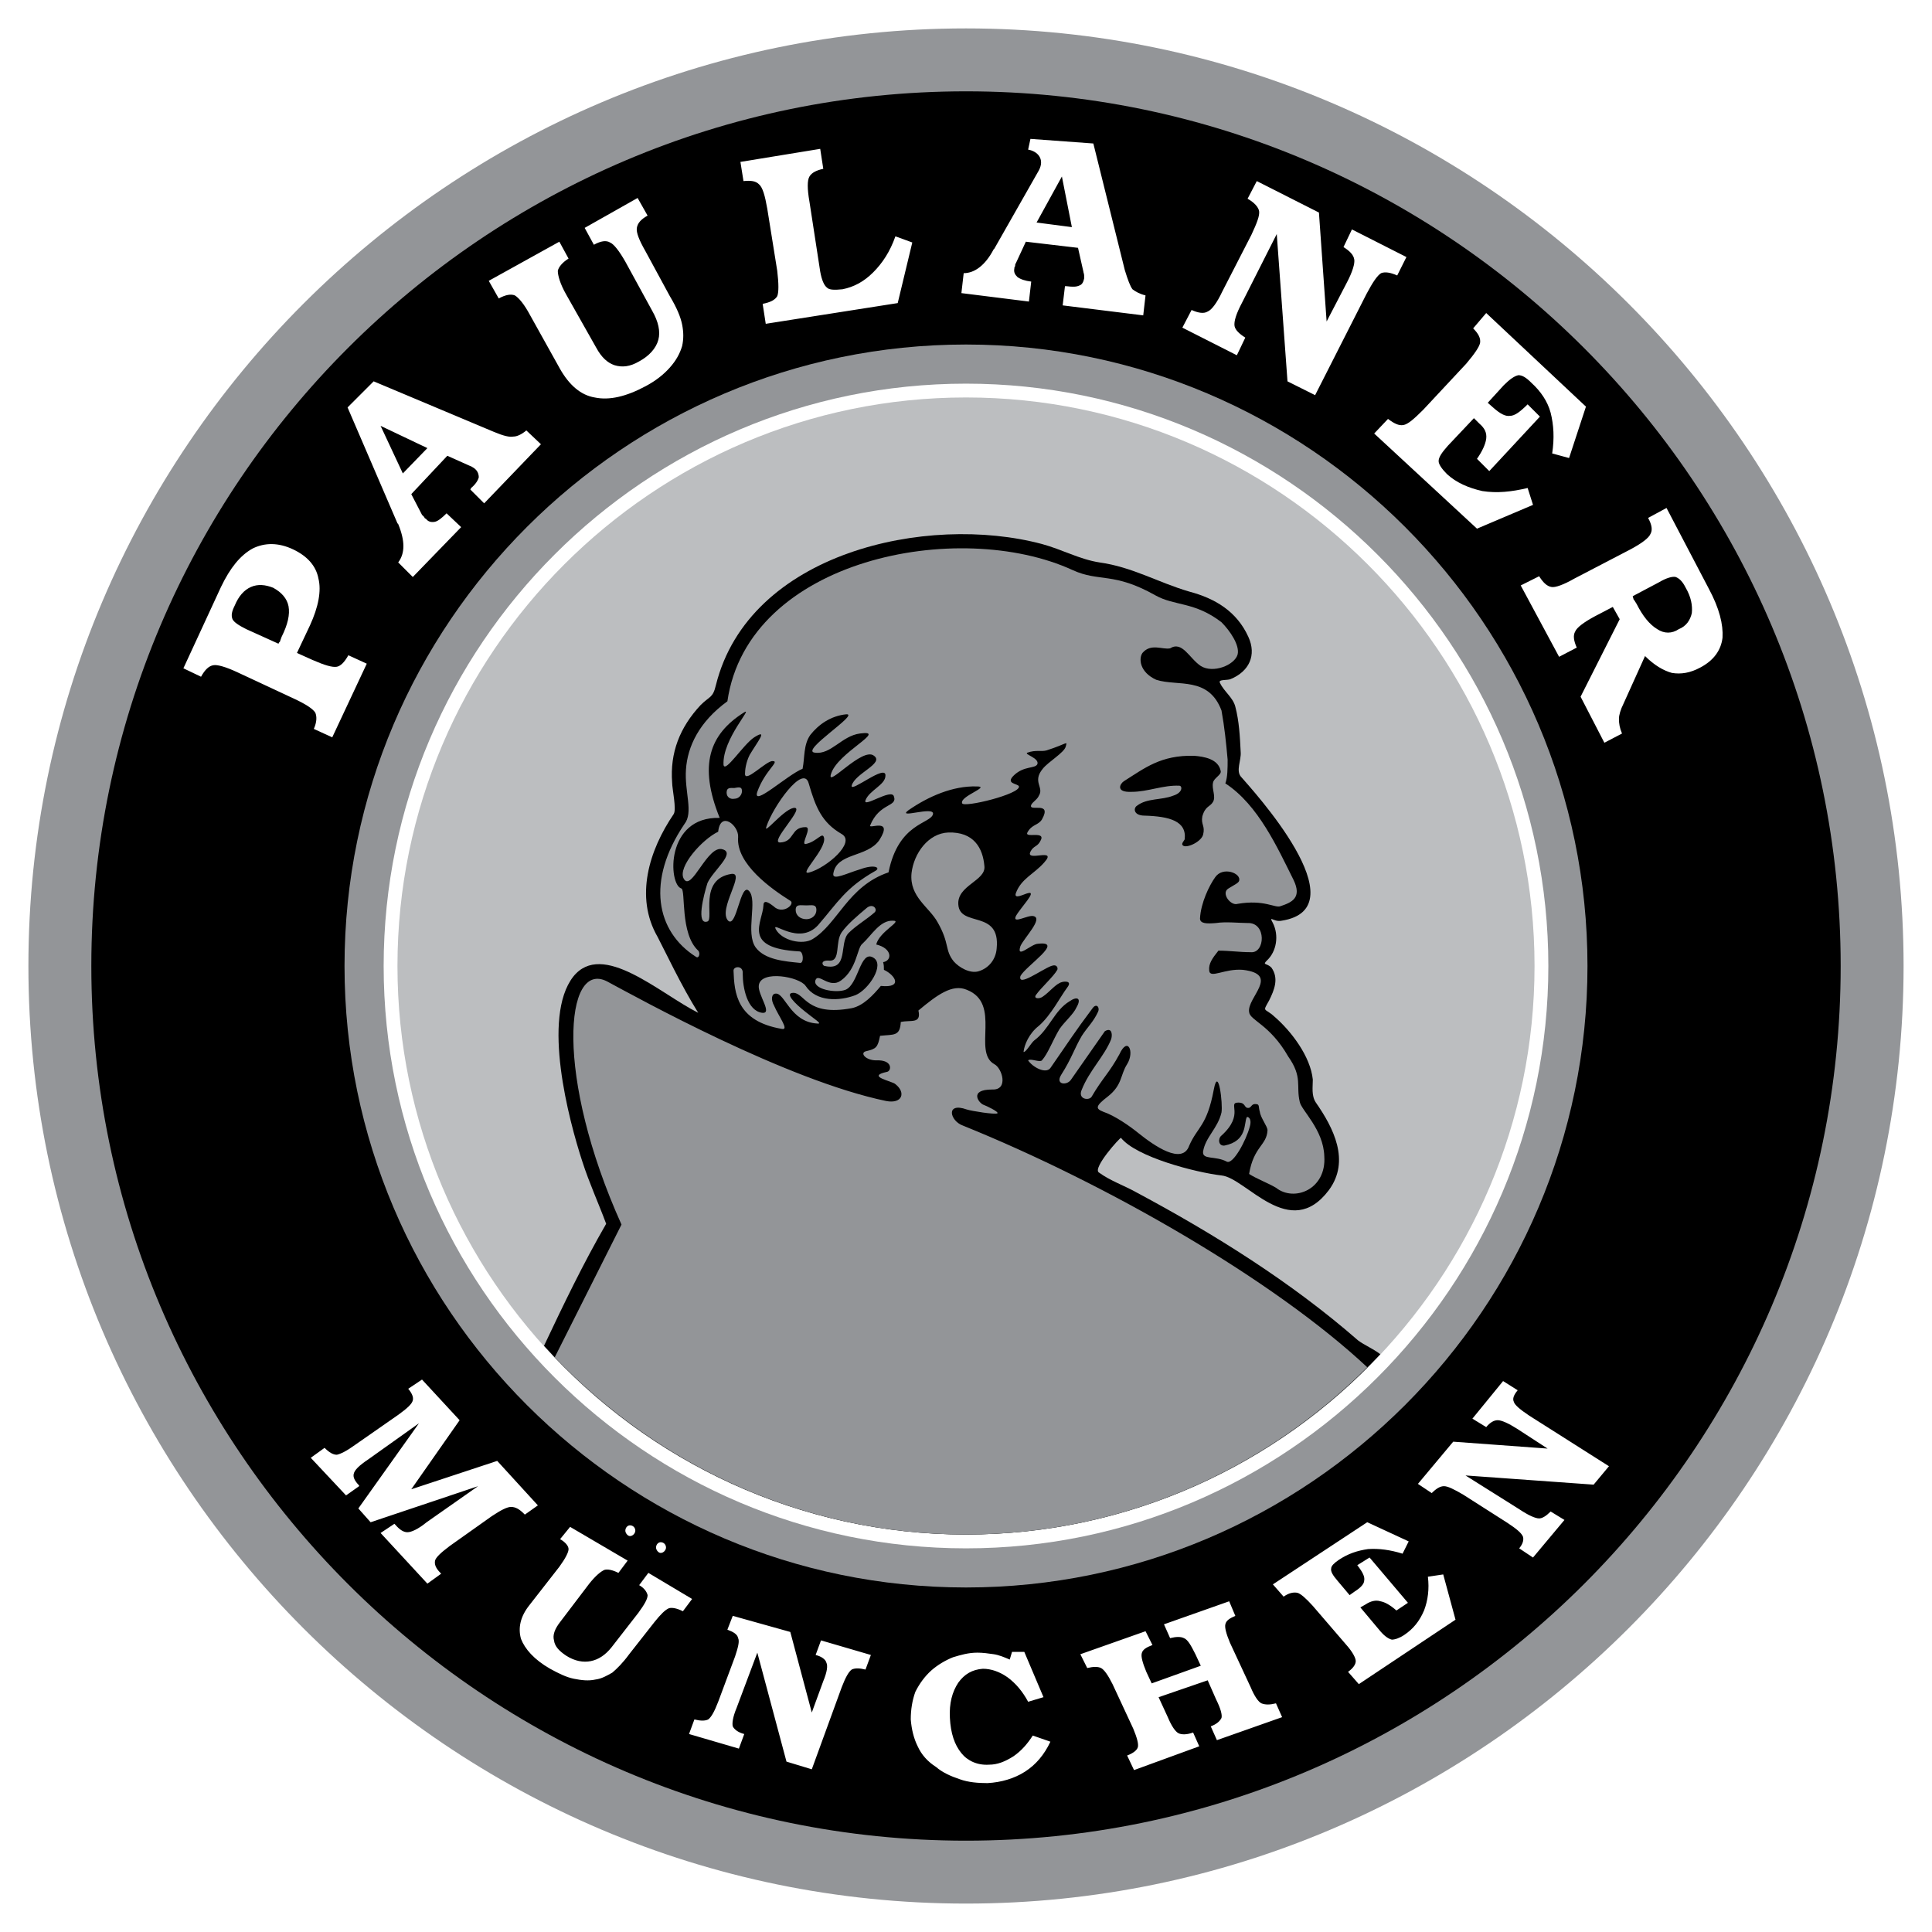 <?xml version="1.0" encoding="utf-8"?>
<!-- Generator: Adobe Illustrator 13.0.0, SVG Export Plug-In . SVG Version: 6.00 Build 14948)  -->
<!DOCTYPE svg PUBLIC "-//W3C//DTD SVG 1.0//EN" "http://www.w3.org/TR/2001/REC-SVG-20010904/DTD/svg10.dtd">
<svg version="1.0" id="Layer_1" xmlns="http://www.w3.org/2000/svg" xmlns:xlink="http://www.w3.org/1999/xlink" x="0px" y="0px"
	 width="192.756px" height="192.756px" viewBox="0 0 192.756 192.756" enable-background="new 0 0 192.756 192.756"
	 xml:space="preserve">
<g>
	<polygon fill-rule="evenodd" clip-rule="evenodd" fill="#FFFFFF" points="0,0 192.756,0 192.756,192.756 0,192.756 0,0 	"/>
	<path fill-rule="evenodd" clip-rule="evenodd" fill="#939598" d="M96.378,2.834c51.518,0,93.543,42.026,93.543,93.543
		c0,51.519-42.025,93.544-93.543,93.544S2.834,147.896,2.834,96.378C2.834,44.86,44.86,2.834,96.378,2.834L96.378,2.834z"/>
	<path fill-rule="evenodd" clip-rule="evenodd" d="M96.378,9.112c48.073,0,87.267,39.193,87.267,87.266
		s-39.193,87.267-87.267,87.267c-48.073,0-87.266-39.193-87.266-87.267S48.305,9.112,96.378,9.112L96.378,9.112z"/>
	<path fill-rule="evenodd" clip-rule="evenodd" fill="#939598" d="M96.378,34.373c34.142,0,62.005,27.864,62.005,62.005
		c0,34.142-27.863,62.005-62.005,62.005c-34.141,0-62.005-27.863-62.005-62.005C34.373,62.237,62.237,34.373,96.378,34.373
		L96.378,34.373z"/>
	<path fill-rule="evenodd" clip-rule="evenodd" fill="#FFFFFF" d="M96.378,38.277c31.998,0,58.101,26.104,58.101,58.101
		c0,31.997-26.103,58.101-58.101,58.101c-31.998,0-58.101-26.104-58.101-58.101C38.277,64.38,64.38,38.277,96.378,38.277
		L96.378,38.277z"/>
	<path fill-rule="evenodd" clip-rule="evenodd" fill="#BCBEC0" d="M96.378,39.655c31.232,0,56.723,25.491,56.723,56.723
		c0,31.231-25.49,56.724-56.723,56.724c-31.232,0-56.723-25.492-56.723-56.724C39.655,65.146,65.146,39.655,96.378,39.655
		L96.378,39.655z"/>
	<path fill-rule="evenodd" clip-rule="evenodd" d="M54.276,134.27c1.991-4.211,3.904-8.191,6.201-12.172
		c-0.766-2.066-1.684-4.057-2.373-6.199c-1.378-4.211-4.057-14.393-0.919-18.449c2.909-3.674,8.65,1.684,12.478,3.598
		c-1.684-2.68-3.368-6.276-4.057-7.578c-2.297-3.98-0.842-8.65,1.607-12.248c0.306-0.459-0.153-2.526-0.153-3.138
		c-0.229-2.986,0.766-5.512,2.833-7.732c0.918-0.918,1.225-0.689,1.531-1.99c3.292-13.243,21.051-17.147,32.533-14.085
		c1.99,0.536,3.751,1.531,5.741,1.837c3.292,0.459,5.818,1.991,8.956,2.909c2.604,0.689,4.746,1.99,5.895,4.516
		c0.842,1.837,0.077,3.445-1.761,4.21c-0.306,0.153-1.301,0-1.071,0.383c0.383,0.842,1.302,1.454,1.531,2.373
		c0.383,1.455,0.459,2.985,0.535,4.517c0.077,0.842-0.535,1.914,0.077,2.526c0.918,1.072,12.018,13.09,3.98,14.315
		c-0.766,0.153-1.302-0.613-0.842,0.229c0.612,1.225,0.383,2.833-0.612,3.751c-0.46,0.459,0,0.229,0.459,0.688
		c0.766,1.071,0.306,2.219-0.229,3.292c-0.689,1.225-0.46,0.689,0.535,1.607c1.685,1.455,3.599,3.98,3.828,6.277
		c0,0.766-0.153,1.607,0.306,2.297c1.761,2.525,3.445,5.816,1.302,8.727c-3.904,5.205-8.268-1.225-10.717-1.455
		c-2.604-0.307-8.497-1.836-10.028-3.75c-0.076-0.076-2.832,2.984-2.22,3.443c1.148,0.842,2.526,1.303,3.751,1.99
		c7.731,4.135,15.463,8.957,22.123,14.775c0.612,0.459,1.53,0.842,2.22,1.377c-10.334,11.023-25.108,17.99-41.337,17.99
		C79.767,153.102,64.687,145.828,54.276,134.27L54.276,134.27z"/>
	<path fill-rule="evenodd" clip-rule="evenodd" fill="#485E88" d="M75.786,117.734c13.703,0.689,41.413,10.871,41.337,12.631
		c-0.153,1.99-14.009-4.67-26.333-4.363c-1.072,0,0.766-0.766-2.373-0.611c-2.909,0.152-1.378-1.148-3.139-0.996
		c-0.459,0.076-1.301,0.613-1.761,0.459c-0.995-0.229-0.612-0.994-1.071-0.994c-0.689,0-1.837,1.225-2.679,1.301
		c-1.684,0.076-0.919-1.225-1.455-1.301c-1.148-0.076-0.995,0.918-2.603,0.994c-1.378,0.078-0.689-1.453-1.225-1.531
		c-1.071-0.076-2.832,2.527-5.128,2.527c-0.996,0,0.153-2.066-0.766-1.914c-0.689,0.152-1.531,0.459-1.914,0.459
		c-1.76,0.23-3.062-1.377-2.526-3.291C64.534,119.879,65.375,117.199,75.786,117.734L75.786,117.734z"/>
	<path fill-rule="evenodd" clip-rule="evenodd" fill="#485E88" d="M66.906,131.59c8.498-3.443,31.079-4.133,31.386-2.908
		c0.306,1.377-6.047-1.225-29.242,4.746c-2.297,0.535-8.957,5.053-8.88,1.99C60.17,134.5,60.17,134.346,66.906,131.59L66.906,131.59
		z"/>
	<path fill-rule="evenodd" clip-rule="evenodd" fill="#485E88" d="M68.514,134.652c5.971-2.449,21.281-4.516,21.51-3.598
		c0.23,1.072-10.87,0.918-19.979,5.053c-3.674,1.607-6.43,3.598-6.354,1.225C63.691,136.336,66.371,135.57,68.514,134.652
		L68.514,134.652z"/>
	<path fill-rule="evenodd" clip-rule="evenodd" fill="#939598" d="M95.613,90.254c-0.153-1.914,2.755-2.374,2.602-3.828
		c-0.152-1.837-1.071-3.445-3.598-3.368c-1.99,0.076-3.444,2.066-3.674,4.057c-0.23,2.373,1.76,3.368,2.603,4.899
		c1.225,2.144,0.689,2.756,1.607,3.904c0.536,0.612,1.607,1.224,2.449,0.995c1.072-0.306,1.761-1.225,1.837-2.296
		C99.822,90.713,95.766,92.55,95.613,90.254L95.613,90.254z M121.026,79.997c0.307-0.536-0.152-1.302,0-1.914
		c0.077-0.46,0.843-0.766,0.766-1.148c-0.229-1.225-1.684-1.455-2.679-1.531c-3.292-0.077-4.899,1.225-6.966,2.526
		c-0.383,0.229-0.919,1.148,0.765,1.072c1.607,0,3.139-0.689,4.746-0.612c0.307,0,0.383,0.688-0.612,0.995
		c-1.147,0.459-2.603,0.229-3.598,0.995c-0.383,0.23-0.383,0.996,0.766,0.996c2.45,0.076,4.21,0.536,3.98,2.373
		c-0.076,0.153-0.306,0.383-0.229,0.536c0.229,0.459,1.837-0.229,2.066-0.995c0.23-0.919-0.229-0.995-0.076-1.837
		C120.262,80.379,120.721,80.532,121.026,79.997L121.026,79.997z M69.433,95.459c-3.98-2.526-4.976-7.579-1.148-13.243
		c0.919-1.148,0-3.215,0.153-5.435c0.153-2.296,1.301-4.746,4.134-6.813c2.067-14.238,23.118-18.295,34.447-13.09
		c2.679,1.225,4.057,0.153,8.268,2.526c1.913,1.071,3.903,0.612,6.583,2.679c0.842,0.842,1.837,2.296,1.607,3.215
		c-0.307,1.072-2.45,1.914-3.675,1.148c-1.148-0.766-1.837-2.526-3.062-1.761c-0.766,0.153-1.914-0.536-2.756,0.459
		c-0.383,0.536-0.307,1.914,1.378,2.68c2.144,0.688,5.205-0.383,6.507,3.062c0.306,1.684,0.459,3.215,0.612,4.899
		c0,0.842,0,1.761-0.229,2.373c3.291,2.144,5.205,6.43,6.812,9.645c0.842,1.761-0.153,2.22-1.301,2.603
		c-0.536,0.229-1.608-0.689-4.287-0.229c-0.689,0.229-1.685-1.072-0.919-1.531c0.612-0.383,0.995-0.536,1.072-0.766
		c0.229-0.765-1.608-1.454-2.373-0.382c-0.613,0.842-1.455,2.602-1.531,4.133c0,0.536,0.688,0.536,1.607,0.459
		c0.919-0.153,2.373,0,3.139,0c1.914-0.077,1.761,3.062,0.306,2.909c-1.147,0-2.066-0.153-3.215-0.153
		c-0.612,0.765-0.995,1.301-0.919,1.99c0.077,0.843,1.531-0.229,3.368-0.076c3.752,0.459,0.384,2.755,0.613,4.21
		c0.076,0.842,2.066,1.225,3.903,4.439c1.455,2.066,0.766,2.91,1.148,4.518c0.153,0.842,2.373,2.756,2.45,5.434
		c0.229,3.293-2.985,4.594-4.823,3.139c-0.766-0.459-1.99-0.918-2.679-1.377c0.459-2.756,1.761-2.832,1.837-4.363
		c0-0.383-0.689-1.225-0.766-1.838c-0.153-0.459,0-0.766-0.383-0.766c-0.459-0.076-0.459,0.383-0.766,0.383
		c-0.459,0-0.229-0.535-0.995-0.535c-1.148,0,0.689,1.148-1.684,3.291c-0.383,0.307-0.307,1.072,0.306,0.996
		c2.297-0.461,1.914-2.221,2.221-2.834c0.076-0.076,0.535,0.078,0.306,0.92c-0.383,1.453-1.684,3.826-2.297,3.521
		c-1.147-0.613-2.449-0.154-2.373-0.996c0.23-1.453,1.455-2.297,1.838-3.904c0.152-0.842-0.307-4.746-0.766-2.297
		c-0.689,3.676-1.607,3.676-2.45,5.59c-0.688,1.99-3.521,0-5.052-1.227c-0.842-0.688-2.373-1.76-3.521-2.143
		c-0.766-0.307-0.842-0.535,0.46-1.531c1.454-1.148,1.225-2.143,1.913-3.215c0.766-1.225,0.077-2.832-0.766-0.994
		c-0.995,1.836-1.684,2.373-2.756,4.209c-0.229,0.459-1.454,0.307-0.995-0.689c0.766-1.912,2.22-3.291,2.909-4.975
		c0.153-0.383,0.153-1.301-0.612-0.842c-1.378,1.99-1.99,2.832-3.368,4.822c-0.383,0.613-1.607,0.535-0.995-0.459
		c1.071-1.684,1.301-2.604,2.066-3.904c0.536-0.842,1.148-1.379,1.607-2.373c0.23-0.459-0.152-0.918-0.535-0.383
		c-1.838,2.449-2.45,3.445-4.21,5.971c-0.46,0.613-1.761-0.076-2.221-0.766c0.23-0.229,1.148,0.23,1.378,0
		c0.612-0.689,1.072-1.99,1.761-3.139c0.536-0.766,1.378-1.453,1.685-2.143c0.535-0.918,0.076-1.148-0.689-0.613
		c-1.531,0.92-1.99,2.756-3.521,3.904c-0.306,0.23-0.842,1.225-1.071,1.148c0.076-0.689,0.536-1.838,1.531-2.604
		c1.225-1.07,2.144-2.908,2.832-3.826c0.536-0.689-0.307-0.613-0.536-0.535c-0.612,0.152-1.225,0.994-1.913,1.453
		c-0.307,0.23-0.919,0.23-0.689-0.152c0.536-0.766,1.761-1.838,2.144-2.526c0.076-0.153,0-0.612-0.612-0.383
		c-0.995,0.383-3.368,2.144-3.062,0.995c0.536-0.995,4.44-3.521,1.761-3.215c-0.688,0-2.22,1.607-1.761,0.229
		c0.383-0.842,2.297-2.756,1.302-2.985c-0.536-0.153-2.144,0.842-1.761,0c0.459-0.842,2.144-2.526,1.225-2.296
		c-0.383,0.076-1.454,0.688-1.225,0c0.536-1.455,1.837-1.914,2.833-3.062c1.377-1.531-1.914,0-1.378-1.072
		c0.306-0.612,0.688-0.459,0.994-1.072c0.613-1.072-1.607-0.229-1.301-0.842c0.459-0.842,1.071-0.689,1.454-1.302
		c1.072-1.914-1.378-0.688-1.071-1.454c0.153-0.306,0.612-0.536,0.766-0.918c0.536-0.842-0.689-1.378,0.383-2.68
		c0.535-0.689,2.143-1.607,2.296-2.22s0.229-0.306-1.913,0.383c-0.536,0.153-1.072-0.077-1.914,0.229
		c-0.383,0.153,1.225,0.536,0.995,1.148c-0.229,0.459-1.302,0.153-2.297,1.071c-0.995,0.919,0.383,0.842,0.46,1.148
		c0.152,0.766-5.512,2.144-5.665,1.684c-0.306-0.689,2.909-1.684,1.455-1.684c-2.373-0.076-4.823,0.995-6.812,2.373
		c-1.225,0.918,2.602-0.459,2.449,0.383c-0.229,0.995-3.445,0.842-4.439,5.818c-4.058,1.377-5.053,5.129-7.579,6.66
		c-0.995,0.612-3.062,0.153-3.674-0.995c-0.459-0.918,2.296,1.684,4.21-0.383c1.99-2.296,2.756-3.751,5.741-5.435
		c0.536-0.306-0.076-0.689-1.531-0.153c-1.301,0.383-2.756,1.148-2.679,0.459c0.306-2.144,3.368-1.608,4.593-3.369
		c1.455-2.296-1.072-1.071-0.918-1.455c0.918-2.296,2.756-1.837,2.373-2.909c-0.229-0.842-3.139,1.225-2.833,0.383
		c0.383-0.995,1.99-1.531,1.99-2.45c0.077-1.225-3.521,1.761-3.368,0.996c0.306-1.225,3.292-2.22,2.22-2.986
		c-1.148-0.918-4.746,3.292-4.287,1.837c0.612-2.144,5.742-4.44,2.909-4.057c-1.837,0.229-2.909,2.143-4.517,1.914
		c-1.531-0.153,4.517-3.904,3.139-3.828c-1.531,0.153-2.756,0.996-3.598,2.067c-0.689,0.995-0.536,2.22-0.765,3.368
		c-1.531,0.612-5.052,3.904-4.517,2.297c0.766-2.144,2.297-3.062,1.531-3.062c-0.612-0.076-2.833,2.297-2.756,1.225
		c0-0.306,0.076-1.072,0.459-1.837c0.765-1.301,1.914-2.679,0.459-1.76c-1.072,0.689-2.909,3.598-3.062,2.756
		c-0.153-2.603,3.139-5.971,1.99-5.206c-3.368,2.144-4.517,5.206-2.373,10.487c-5.435-0.153-5.129,6.66-3.828,7.042
		c0.459,0.153-0.153,4.516,1.684,6.201C69.892,95.077,69.739,95.689,69.433,95.459L69.433,95.459z M73.26,78.619
		c-0.383,0-0.766-0.077-0.766,0.459c0,0.459,0.383,0.689,0.766,0.613c0.459,0,0.766-0.383,0.766-0.766
		C74.026,78.465,73.72,78.542,73.26,78.619L73.26,78.619z M76.476,82.446c-0.383,0.995,1.607-1.608,2.679-1.837
		c1.378-0.23-2.526,3.521-1.301,3.445c1.454-0.077,0.995-1.531,2.526-1.531c0.689,0-0.536,1.76,0,1.684
		c1.148-0.229,1.684-1.301,1.837-0.612c0.23,1.148-2.679,3.828-1.455,3.445c1.685-0.459,4.67-2.985,3.215-3.828
		c-1.99-1.148-2.603-2.679-3.292-5.052C80.149,76.169,77.088,80.532,76.476,82.446L76.476,82.446z M68.208,87.651
		c0.766,1.455,2.373-3.445,3.904-2.909c1.302,0.382-0.995,2.143-1.531,3.368c-0.383,1.225-1.148,4.21,0,3.828
		c0.689-0.23-0.919-4.21,2.373-4.746c1.531-0.23-1.378,3.521-0.306,4.669c0.842,0.765,1.225-3.828,2.067-2.985
		c0.918,0.918-0.383,4.21,0.689,5.664c0.918,1.225,2.909,1.378,4.44,1.531c0.382,0,0.306-1.148-0.077-1.148
		c-5.818-0.307-3.675-2.909-3.598-4.593c0-0.689,0.689-0.153,0.995,0.077c0.919,0.918,2.22-0.229,1.684-0.536
		c-1.837-1.148-5.435-3.674-5.205-6.354c0.077-1.148-1.761-2.679-1.99-0.536C70.045,83.747,67.596,86.503,68.208,87.651
		L68.208,87.651z M80.456,90.331c-0.612,0-1.071-0.153-1.071,0.459c0,0.536,0.459,0.918,1.071,0.918
		c0.536,0,0.996-0.383,0.996-0.918C81.451,90.178,80.992,90.331,80.456,90.331L80.456,90.331z M82.293,96.378
		c2.45,0.536,1.378-2.296,2.373-3.292c0.766-0.766,1.837-1.378,2.603-2.067c0.306-0.306-0.153-0.919-0.766-0.459
		c-0.996,0.842-1.914,1.607-2.526,2.449c-0.689,0.995-0.077,2.909-1.225,2.833C81.757,95.766,82.063,96.378,82.293,96.378
		L82.293,96.378z M73.184,96.837c0.077,2.22,0.306,5.052,4.823,5.817c0.766,0.154-0.306-1.225-0.766-2.297
		c-0.383-0.688-0.229-1.225,0.153-1.225c0.918-0.076,1.454,2.832,4.134,2.986c0.612,0.076-0.306-0.459-1.148-1.148
		c-1.072-0.842-2.144-1.914-1.225-1.914c1.148,0,1.301,2.373,5.818,1.531c1.148-0.23,2.144-1.301,2.909-2.221
		c2.22,0.23,1.454-1.07,0.306-1.606c0-0.306,0-0.459-0.077-0.766c0.918-0.153,0.918-1.378-0.689-1.761
		c0.306-1.301,2.679-2.373,1.684-2.373c-1.301-0.077-2.144,1.454-3.062,2.296c-0.536,0.382-0.536,2.526-2.144,3.674
		c-1.148,0.842-2.22-0.766-2.526-0.076c-0.383,0.918,1.99,1.377,2.985,0.994c1.301-0.535,1.455-3.979,2.756-3.214
		c1.225,0.688-0.459,3.214-1.761,3.751c-1.607,0.611-3.904,0.689-4.976-0.92c-0.612-0.918-4.44-1.606-4.669-0.076
		c-0.153,0.918,1.454,2.91,0.306,2.756c-1.455-0.229-1.914-2.449-1.914-3.904C74.179,96.301,73.184,96.378,73.184,96.837
		L73.184,96.837z M60.553,97.908c3.139,1.686,17.913,9.875,27.864,11.941c1.607,0.307,1.99-0.842,0.918-1.684
		c-0.306-0.307-2.985-0.766-0.842-1.225c0.459-0.076,0.612-1.225-1.072-1.148c-1.072,0-1.684-0.766-0.995-0.918
		c0.995-0.23,1.148-0.383,1.378-1.531c1.378-0.152,1.99,0.076,2.067-1.379c0.995-0.229,2.067,0.23,1.76-1.146
		c1.837-1.531,3.369-2.68,4.823-2.068c3.521,1.379,0.536,6.201,2.755,7.426c0.766,0.383,1.455,2.604-0.229,2.525
		c-2.373,0-1.301,1.379-0.842,1.531c0.229,0.076,1.531,0.689,1.378,0.842c-0.229,0.154-2.603-0.229-3.062-0.381
		c-2.143-0.766-1.684,1.146-0.383,1.607c14.391,5.816,31.002,15.385,40.341,24.111c-10.258,10.258-24.419,16.689-40.035,16.689
		c-16.075,0-30.62-6.814-41.03-17.684l6.66-13.242C55.348,107.4,56.343,95.766,60.553,97.908L60.553,97.908z"/>
	<path fill-rule="evenodd" clip-rule="evenodd" fill="#FFFFFF" d="M27.79,64.227c0-0.076,0.076-0.153,0.153-0.229
		c0-0.076,0.077-0.229,0.153-0.459c0.613-1.225,0.842-2.22,0.689-3.062c-0.153-0.765-0.689-1.378-1.531-1.837
		c-0.766-0.306-1.531-0.383-2.22-0.077s-1.225,0.919-1.608,1.837c-0.306,0.612-0.382,0.995-0.229,1.378
		c0.153,0.306,0.613,0.612,1.378,0.995L27.79,64.227L27.79,64.227z M22.048,58.562c0.919-1.914,1.914-3.139,3.139-3.827
		c1.225-0.613,2.603-0.613,4.057,0.077c1.455,0.688,2.297,1.684,2.526,2.909c0.306,1.225,0,2.832-0.842,4.669l-1.301,2.755
		l1.531,0.689c1.225,0.536,1.991,0.765,2.45,0.688c0.383-0.076,0.766-0.459,1.148-1.148l1.837,0.842l-3.445,7.349l-1.837-0.842
		c0.306-0.689,0.306-1.225,0.153-1.607c-0.23-0.383-0.918-0.842-2.067-1.378l-5.741-2.679c-1.148-0.536-1.99-0.766-2.373-0.689
		c-0.459,0.077-0.842,0.459-1.225,1.148l-1.76-0.842L22.048,58.562L22.048,58.562z M46.009,52.592l-1.455-1.378
		c-0.459,0.459-0.842,0.766-1.148,0.842c-0.382,0.076-0.689,0-0.918-0.307c-0.076,0-0.153-0.076-0.153-0.153
		c-0.077-0.077-0.153-0.153-0.23-0.23L41.033,49.3l3.598-3.828l2.22,0.995c0.153,0.077,0.23,0.077,0.306,0.153
		c0.153,0.077,0.23,0.153,0.306,0.229c0.23,0.23,0.306,0.536,0.306,0.766c-0.076,0.306-0.306,0.688-0.765,1.072l-0.077,0.153
		l1.378,1.378l5.665-5.895l-1.455-1.378c-0.459,0.383-0.918,0.612-1.301,0.612c-0.383,0.077-0.995-0.076-1.914-0.459l-12.019-5.052
		l-2.603,2.603l4.976,11.559l0.076,0.077c0.689,1.684,0.689,2.909,0,3.827l1.455,1.455L46.009,52.592L46.009,52.592z M40.191,47.233
		l-2.22-4.746l4.669,2.22L40.191,47.233L40.191,47.233z M52.898,31.464c-0.612-1.148-1.148-1.761-1.531-1.991
		c-0.383-0.153-0.918-0.077-1.608,0.306l-0.995-1.761l7.042-3.904l0.919,1.684c-0.613,0.383-0.995,0.842-1.072,1.225
		c0,0.459,0.229,1.301,0.842,2.373l2.985,5.282c0.536,0.995,1.148,1.531,1.837,1.761c0.766,0.229,1.531,0.153,2.45-0.383
		c0.995-0.536,1.684-1.301,1.914-2.143c0.229-0.842,0-1.837-0.613-2.909l-2.679-4.899c-0.612-1.072-1.148-1.76-1.531-1.914
		c-0.383-0.229-0.919-0.153-1.607,0.229l-0.919-1.684l5.282-2.985l0.996,1.761c-0.689,0.382-0.996,0.766-1.072,1.225
		c-0.076,0.459,0.23,1.225,0.842,2.296l2.45,4.517c0.689,1.148,1.072,2.067,1.225,2.833c0.153,0.766,0.153,1.454,0,2.144
		c-0.229,0.765-0.612,1.454-1.225,2.143s-1.378,1.301-2.373,1.837c-1.99,1.072-3.674,1.455-5.129,1.148
		c-1.378-0.229-2.526-1.225-3.445-2.832L52.898,31.464L52.898,31.464z M89.565,30.239l-13.167,2.067l-0.307-1.99
		c0.766-0.153,1.225-0.383,1.455-0.766c0.153-0.383,0.153-1.225,0-2.526l-0.995-6.201c-0.229-1.301-0.459-2.144-0.842-2.45
		c-0.306-0.306-0.766-0.383-1.531-0.306l-0.306-1.914l7.961-1.301l0.306,1.99c-0.688,0.153-1.148,0.382-1.378,0.766
		c-0.229,0.382-0.229,1.225,0,2.526l1.072,6.966c0.153,0.842,0.382,1.378,0.689,1.608c0.229,0.229,0.765,0.229,1.531,0.153
		c1.148-0.229,2.144-0.766,3.062-1.684s1.684-2.067,2.22-3.598l1.684,0.613L89.565,30.239L89.565,30.239z M102.655,30.086
		l-6.736-0.842l0.229-1.99c1.071,0,2.144-0.766,2.985-2.373l0.076-0.077l4.44-7.808c0.612-1.148-0.153-1.914-1.072-2.067l0.23-1.072
		l6.276,0.459l3.139,12.631c0.307,0.995,0.536,1.607,0.766,1.914c0.306,0.229,0.688,0.459,1.301,0.612l-0.229,1.991l-8.037-0.996
		l0.229-1.914h0.153c0.612,0.077,0.995,0.077,1.301-0.076c0.229-0.077,0.383-0.307,0.459-0.689c0-0.077,0-0.229,0-0.306
		c0-0.153-0.076-0.306-0.076-0.383l-0.535-2.373l-5.206-0.612l-0.995,2.144c-0.076,0.077-0.076,0.229-0.076,0.306
		c-0.077,0.076-0.077,0.153-0.077,0.229c-0.076,0.383,0.077,0.612,0.307,0.842c0.306,0.229,0.766,0.382,1.378,0.459L102.655,30.086
		L102.655,30.086z M103.42,22.202l3.521,0.459l-0.995-5.052L103.42,22.202L103.42,22.202z M117.965,32.689l0.919-1.761
		c0.688,0.306,1.225,0.383,1.607,0.153c0.383-0.153,0.919-0.842,1.454-1.99l2.909-5.665c0.535-1.148,0.842-1.914,0.766-2.373
		c-0.077-0.382-0.46-0.842-1.148-1.225l0.918-1.761l6.201,3.139l0.766,10.87l1.99-3.828c0.612-1.148,0.842-1.99,0.766-2.373
		c-0.077-0.459-0.46-0.842-1.072-1.225l0.842-1.76l5.436,2.756l-0.919,1.837c-0.688-0.306-1.225-0.383-1.607-0.229
		c-0.383,0.229-0.842,0.918-1.454,2.067l-5.129,10.104l-2.756-1.378l-1.071-14.698l-3.445,6.813
		c-0.612,1.148-0.842,1.914-0.766,2.373c0.077,0.383,0.46,0.766,1.072,1.148l-0.843,1.761L117.965,32.689L117.965,32.689z
		 M137.103,43.252l10.257,9.492l5.589-2.373l-0.536-1.684c-1.607,0.382-3.062,0.536-4.517,0.306
		c-1.378-0.306-2.603-0.842-3.521-1.684c-0.536-0.536-0.843-0.996-0.843-1.302c0-0.382,0.307-0.842,0.919-1.531l2.603-2.756
		l0.536,0.536c0.535,0.459,0.765,0.918,0.688,1.531c-0.076,0.536-0.383,1.225-0.919,1.99l1.226,1.225l5.052-5.436l-1.225-1.225
		c-0.766,0.766-1.302,1.148-1.761,1.148c-0.459,0.076-0.995-0.23-1.607-0.766l-0.612-0.536l1.607-1.76
		c0.612-0.612,1.071-0.919,1.454-0.995c0.383,0,0.766,0.229,1.302,0.766c0.919,0.842,1.607,1.837,1.914,2.985
		c0.306,1.225,0.382,2.526,0.152,4.057l1.685,0.459l1.684-5.129l-9.951-9.339l-1.302,1.531c0.536,0.536,0.766,0.996,0.689,1.455
		c-0.076,0.383-0.536,1.072-1.378,2.067l-4.287,4.593c-0.918,0.918-1.53,1.455-1.99,1.531c-0.459,0.077-0.918-0.153-1.53-0.612
		L137.103,43.252L137.103,43.252z M151.723,58.41l1.838-0.919c0.383,0.613,0.766,0.995,1.225,1.072
		c0.383,0.077,1.225-0.229,2.297-0.842l5.588-2.909c1.148-0.613,1.837-1.148,1.99-1.531c0.229-0.383,0.153-0.919-0.23-1.607
		l1.838-0.995l4.21,8.038c1.072,1.99,1.454,3.598,1.378,4.899c-0.153,1.301-0.918,2.297-2.22,2.985
		c-0.995,0.536-1.914,0.689-2.832,0.536c-0.843-0.23-1.761-0.766-2.68-1.684l-2.144,4.746c-0.306,0.612-0.459,1.148-0.459,1.531
		c0,0.459,0.076,0.918,0.307,1.455l-1.761,0.918l-2.373-4.593l3.903-7.731l-0.688-1.225l-1.761,0.919
		c-1.148,0.612-1.837,1.148-1.99,1.531c-0.229,0.383-0.153,0.919,0.153,1.607l-1.761,0.919L151.723,58.41L151.723,58.41z
		 M162.899,59.481c0,0.076,0.076,0.229,0.076,0.306c0.077,0.076,0.153,0.229,0.307,0.459c0.612,1.225,1.302,2.067,2.066,2.526
		c0.689,0.459,1.455,0.459,2.144,0c0.766-0.306,1.148-0.919,1.302-1.607c0.076-0.766-0.077-1.608-0.612-2.526
		c-0.307-0.612-0.612-0.918-0.995-1.072c-0.307-0.077-0.919,0.077-1.685,0.536L162.899,59.481L162.899,59.481z"/>
	<path fill-rule="evenodd" clip-rule="evenodd" fill="#FFFFFF" d="M41.798,142.002l-5.052,3.598
		c-0.918,0.611-1.378,1.07-1.455,1.453c-0.076,0.307,0.077,0.689,0.536,1.148v0.076l-1.301,0.92l-3.521-3.752l1.378-0.994
		c0.459,0.459,0.842,0.689,1.225,0.689c0.383-0.078,0.996-0.383,1.837-0.996l4.287-2.986c0.842-0.611,1.378-1.07,1.455-1.453
		c0.077-0.307-0.077-0.689-0.459-1.148l1.377-0.918l3.751,4.057l-4.822,6.889l8.573-2.832l4.057,4.439l-1.301,0.92l-0.077-0.078
		c-0.459-0.459-0.842-0.688-1.301-0.688c-0.383,0-0.995,0.307-1.914,0.918l-4.21,2.986c-0.918,0.688-1.378,1.146-1.455,1.453
		c-0.077,0.383,0.077,0.766,0.536,1.225l0.077,0.078L42.641,158l-4.669-5.053l1.378-0.918l0.076,0.076
		c0.459,0.535,0.842,0.766,1.225,0.766c0.383,0,1.072-0.307,1.914-0.996l5.129-3.598l-10.717,3.598l-1.225-1.377L41.798,142.002
		L41.798,142.002z M55.807,156.316l-2.985,3.826c-0.918,1.148-1.148,2.297-0.842,3.369c0.383,0.996,1.301,2.066,2.909,2.984
		c0.842,0.461,1.607,0.844,2.373,0.996c0.766,0.152,1.455,0.23,2.144,0.076c0.612-0.076,1.148-0.383,1.684-0.689
		c0.459-0.383,1.072-0.994,1.684-1.836l2.526-3.215c0.613-0.766,1.072-1.225,1.455-1.379c0.306-0.076,0.766,0,1.378,0.307
		l0.919-1.225l-4.364-2.604l-0.918,1.225c0.536,0.307,0.766,0.689,0.842,0.996c0,0.383-0.306,0.918-0.919,1.76l-2.679,3.445
		c-0.612,0.766-1.301,1.225-2.067,1.377c-0.765,0.154-1.607,0-2.449-0.535c-0.689-0.459-1.148-0.918-1.225-1.531
		c-0.153-0.535,0.077-1.148,0.612-1.836L58.792,158c0.612-0.766,1.148-1.225,1.531-1.379c0.306-0.076,0.766,0,1.378,0.307
		l0.919-1.225l-5.741-3.367l-0.996,1.225c0.536,0.307,0.842,0.689,0.842,0.994C56.726,154.861,56.419,155.475,55.807,156.316
		L55.807,156.316z M68.744,173.004l0.536-1.455c0.612,0.154,1.072,0.154,1.378,0c0.306-0.229,0.612-0.766,0.995-1.76l1.684-4.518
		c0.306-0.918,0.459-1.529,0.306-1.836c-0.077-0.383-0.459-0.613-1.072-0.842l0.536-1.379l5.741,1.607l2.144,8.039l1.148-3.139
		c0.383-0.92,0.46-1.531,0.307-1.838c-0.077-0.307-0.459-0.613-1.072-0.766l0.536-1.455l4.976,1.455l-0.536,1.455
		c-0.612-0.154-1.072-0.154-1.378,0c-0.306,0.229-0.612,0.766-0.995,1.76l-2.985,8.191l-2.526-0.766l-2.909-10.871L73.49,170.4
		c-0.383,0.92-0.459,1.531-0.383,1.838c0.153,0.307,0.536,0.613,1.148,0.766l-0.536,1.455L68.744,173.004L68.744,173.004z
		 M103.038,173.156l1.761,0.613c-0.612,1.301-1.455,2.297-2.526,2.984c-1.072,0.689-2.373,1.072-3.751,1.148
		c-0.919,0-1.914-0.076-2.756-0.383c-0.918-0.305-1.76-0.688-2.373-1.225c-0.842-0.535-1.455-1.225-1.837-2.066
		c-0.383-0.766-0.612-1.684-0.689-2.68c0-0.994,0.153-1.914,0.459-2.756c0.383-0.766,0.919-1.531,1.607-2.143
		c0.613-0.535,1.378-0.996,2.144-1.301c0.765-0.23,1.53-0.461,2.449-0.461c0.537,0,1.072,0.078,1.608,0.154s1.071,0.307,1.607,0.535
		l0.229-0.766h1.225l1.914,4.518l-1.531,0.459c-0.535-0.996-1.225-1.838-2.066-2.449c-0.766-0.537-1.607-0.844-2.449-0.844
		c-1.072,0.078-1.837,0.537-2.45,1.379c-0.612,0.918-0.919,2.066-0.842,3.521c0.077,1.531,0.459,2.68,1.148,3.521
		c0.612,0.766,1.607,1.225,2.756,1.148c0.842,0,1.607-0.307,2.449-0.844C101.89,174.688,102.502,173.998,103.038,173.156
		L103.038,173.156z M113.143,176.602l-0.689-1.455c0.612-0.229,0.995-0.535,1.072-0.842c0.076-0.307-0.077-0.918-0.46-1.836
		l-2.066-4.441c-0.459-0.918-0.843-1.453-1.148-1.607c-0.307-0.152-0.766-0.152-1.378,0l-0.688-1.377l6.506-2.297l0.689,1.377
		c-0.612,0.23-0.995,0.461-1.071,0.844c-0.077,0.305,0.076,0.918,0.459,1.836l0.535,1.148l4.899-1.76l-0.536-1.148
		c-0.459-0.92-0.765-1.455-1.147-1.607c-0.307-0.154-0.766-0.154-1.378,0l-0.612-1.379l6.506-2.297l0.613,1.455
		c-0.536,0.23-0.919,0.459-0.995,0.842c-0.077,0.307,0.076,0.92,0.459,1.838l2.066,4.439c0.383,0.918,0.766,1.455,1.072,1.607
		c0.383,0.154,0.842,0.154,1.454,0l0.612,1.379l-6.506,2.295l-0.613-1.377c0.613-0.23,0.919-0.535,1.072-0.842
		c0.076-0.307-0.077-0.92-0.536-1.838l-0.842-1.914l-4.899,1.686l0.918,1.99c0.384,0.918,0.766,1.453,1.072,1.607
		c0.307,0.152,0.842,0.152,1.454-0.076l0.613,1.377L113.143,176.602L113.143,176.602z M135.571,168.027l9.646-6.43l-1.226-4.516
		l-1.53,0.229c0.152,1.225,0,2.373-0.383,3.369c-0.459,1.072-1.072,1.836-1.99,2.449c-0.46,0.307-0.919,0.459-1.225,0.459
		c-0.307-0.076-0.689-0.307-1.148-0.842l-1.99-2.373l0.535-0.307c0.46-0.307,0.995-0.459,1.455-0.307
		c0.459,0.078,0.995,0.383,1.607,0.92l1.148-0.766l-3.828-4.518l-1.225,0.766c0.536,0.689,0.766,1.148,0.689,1.531
		c0,0.307-0.307,0.689-0.919,1.072l-0.536,0.383l-1.225-1.455c-0.459-0.535-0.688-0.918-0.612-1.225
		c0-0.229,0.306-0.535,0.766-0.842c0.918-0.613,1.837-0.918,2.908-1.072c1.072-0.076,2.221,0.076,3.445,0.459l0.612-1.225
		l-4.134-1.914l-9.415,6.201l1.071,1.225c0.536-0.383,0.995-0.459,1.378-0.383c0.307,0.078,0.842,0.537,1.531,1.303l3.291,3.826
		c0.689,0.766,0.995,1.379,0.995,1.684c0,0.307-0.229,0.689-0.766,1.072L135.571,168.027L135.571,168.027z M152.948,155.396
		l-1.378-0.918c0.383-0.459,0.459-0.842,0.383-1.148c-0.153-0.383-0.612-0.766-1.531-1.377l-4.439-2.832
		c-0.919-0.537-1.531-0.844-1.914-0.844s-0.766,0.23-1.225,0.689l-1.378-0.918l3.521-4.211l9.416,0.689l-3.062-1.99
		c-0.843-0.535-1.531-0.842-1.914-0.842s-0.766,0.229-1.148,0.689l-1.378-0.844l3.062-3.75l1.454,0.918
		c-0.383,0.459-0.536,0.842-0.383,1.148c0.076,0.307,0.612,0.766,1.531,1.379l7.961,5.051l-1.531,1.838l-12.783-0.918l5.358,3.367
		c0.918,0.613,1.607,0.92,1.99,0.92c0.306,0,0.688-0.23,1.148-0.689l1.377,0.842L152.948,155.396L152.948,155.396z"/>
	<path fill-rule="evenodd" clip-rule="evenodd" fill="#FFFFFF" d="M62.85,152.182c0.306,0,0.536,0.23,0.536,0.537
		c0,0.229-0.229,0.535-0.536,0.535c-0.229,0-0.459-0.307-0.459-0.535C62.39,152.412,62.62,152.182,62.85,152.182L62.85,152.182z"/>
	<path fill-rule="evenodd" clip-rule="evenodd" fill="#FFFFFF" d="M65.912,153.867c0.306,0,0.536,0.229,0.536,0.535
		c0,0.229-0.229,0.535-0.536,0.535c-0.229,0-0.459-0.307-0.459-0.535C65.452,154.096,65.682,153.867,65.912,153.867L65.912,153.867z
		"/>
</g>
</svg>

